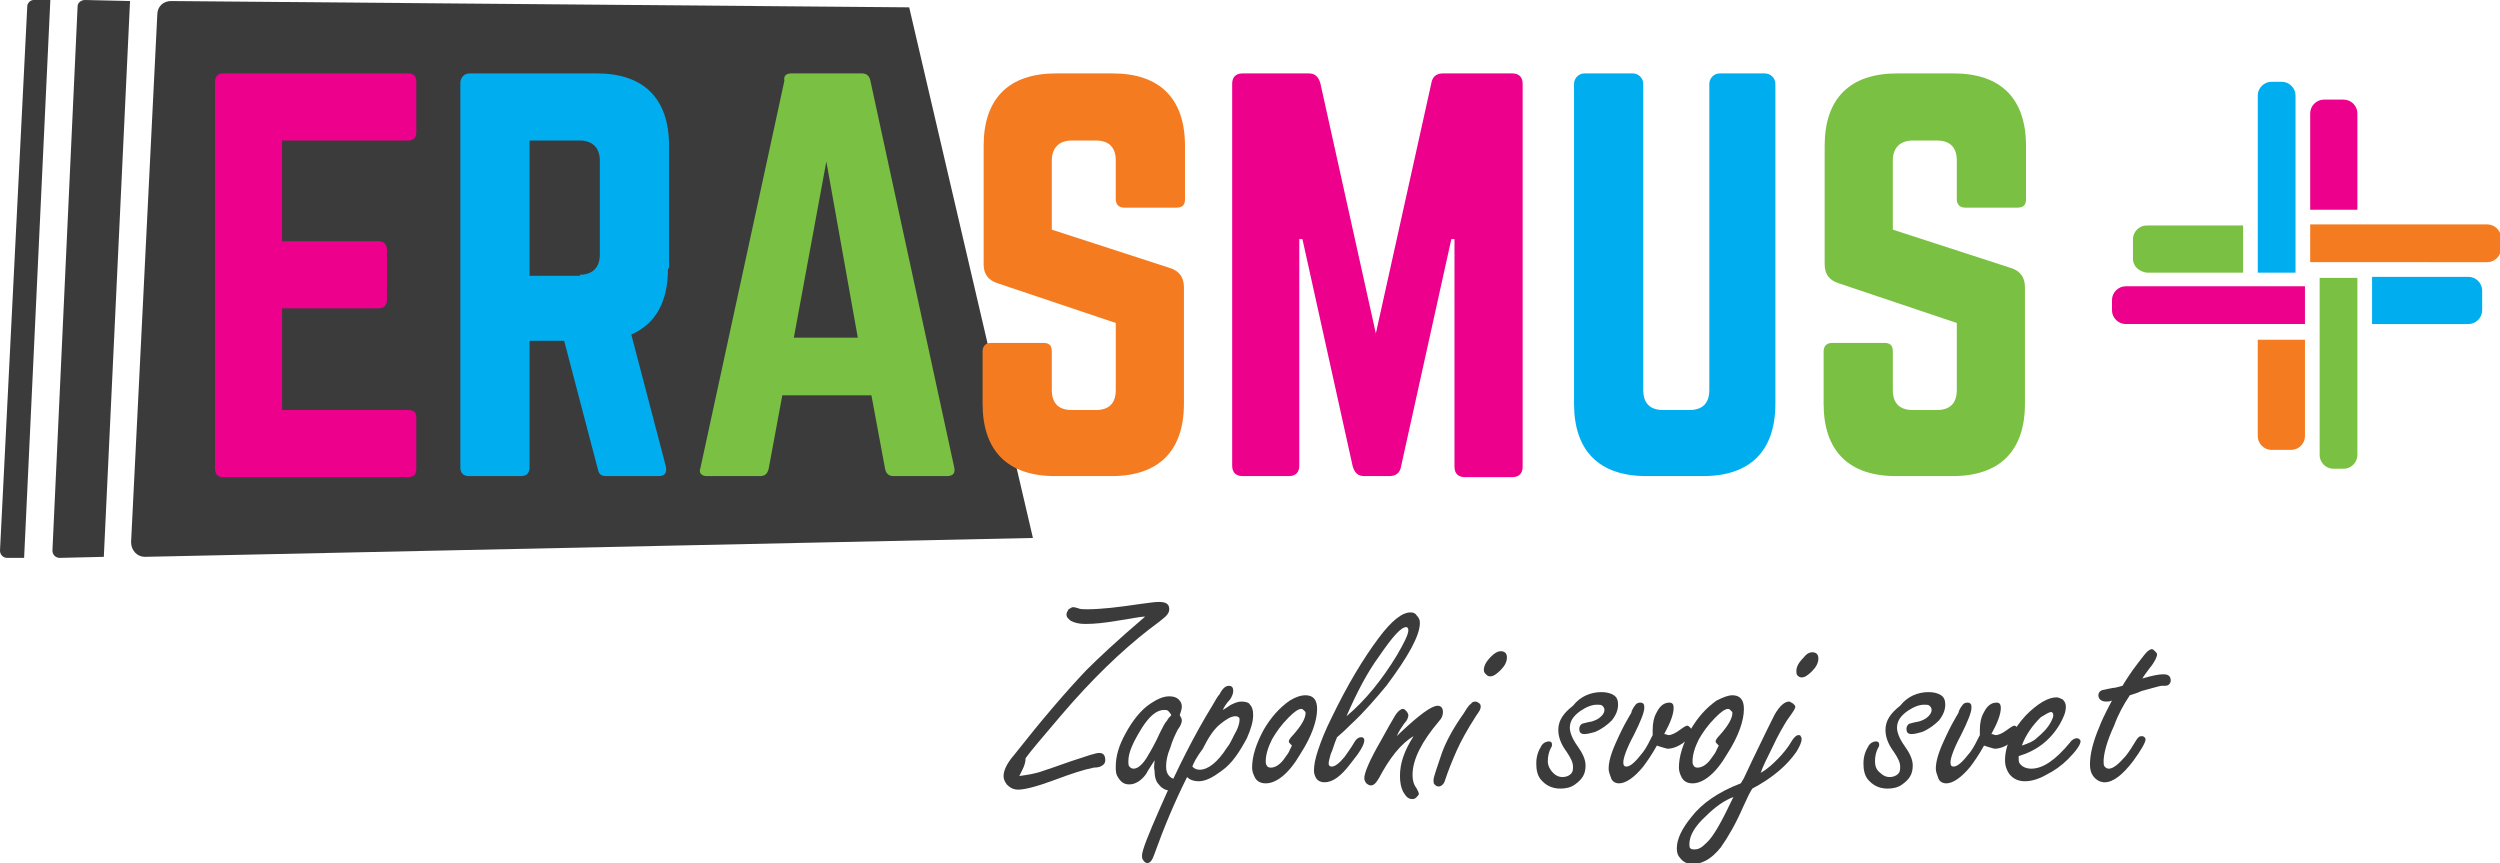 <?xml version="1.0" encoding="utf-8"?>
<!-- Generator: Adobe Illustrator 22.1.0, SVG Export Plug-In . SVG Version: 6.00 Build 0)  -->
<svg version="1.1" id="Layer_1" xmlns="http://www.w3.org/2000/svg" xmlns:xlink="http://www.w3.org/1999/xlink" x="0px" y="0px"
	 viewBox="0 0 238.4 82.3" style="enable-background:new 0 0 238.4 82.3;" xml:space="preserve">
<style type="text/css">
	.st0{fill:#3B3B3C;}
	.st1{fill:#EC008C;}
	.st2{fill:#00AEEF;}
	.st3{fill:#7AC143;}
	.st4{fill:#F47B20;}
</style>
<g id="XMLID_1672_">
	<g id="XMLID_1706_">
		<path id="XMLID_1709_" class="st0" d="M2.6,0.6L0,52.5c0,0.4,0.3,0.7,0.7,0.7l1.6,0L4.8,0L3.2,0C2.9,0,2.6,0.3,2.6,0.6z"/>
		<path id="XMLID_1708_" class="st0" d="M12.4,0.1L8.1,0C7.7,0,7.4,0.3,7.4,0.6L5,52.5c0,0.4,0.3,0.7,0.7,0.7l4.2-0.1L12.4,0.1z"/>
		<path id="XMLID_1707_" class="st0" d="M86.7,0.7L16.3,0.1c-0.7,0-1.3,0.5-1.3,1.3l-2.5,50.3c0,0.8,0.6,1.4,1.3,1.4l84.7-1.8
			L86.7,0.7z"/>
	</g>
	<g id="XMLID_1676_">
		<path id="XMLID_1704_" class="st1" d="M39.7,12.6c0,0.5-0.2,0.8-0.8,0.8h-12V23h9.2c0.5,0,0.8,0.3,0.8,0.8v4.8
			c0,0.5-0.3,0.8-0.8,0.8h-9.2v9.7h12c0.6,0,0.8,0.2,0.8,0.8v4.8c0,0.5-0.2,0.8-0.8,0.8H21.2c-0.4,0-0.7-0.3-0.7-0.8V7.8
			c0-0.5,0.3-0.8,0.7-0.8h17.7c0.6,0,0.8,0.3,0.8,0.8V12.6z"/>
		<path id="XMLID_1701_" class="st2" d="M63.7,25.6c0,3.2-1.2,5.3-3.5,6.3l3.3,12.6c0.1,0.6-0.1,0.9-0.7,0.9h-5
			c-0.5,0-0.7-0.2-0.8-0.7l-3.2-12.2h-3.3v12.1c0,0.5-0.3,0.8-0.8,0.8h-5c-0.5,0-0.8-0.3-0.8-0.8V7.8C44,7.3,44.3,7,44.8,7h12.1
			c4.5,0,6.9,2.4,6.9,6.9V25.6z M55.3,26.2c1.2,0,1.9-0.7,1.9-1.9v-9c0-1.2-0.7-1.9-1.9-1.9h-4.8v12.9H55.3z"/>
		<path id="XMLID_1698_" class="st3" d="M85.2,45.4c-0.4,0-0.7-0.2-0.8-0.7l-1.3-7h-8.5l-1.3,7c-0.1,0.4-0.3,0.7-0.8,0.7h-5.1
			c-0.5,0-0.8-0.3-0.6-0.8l8-36.9C74.7,7.2,75,7,75.5,7h6.7c0.4,0,0.7,0.2,0.8,0.7l8,36.9c0.1,0.5-0.1,0.8-0.7,0.8H85.2z M78.8,15.4
			l-3.1,16.8h6.1L78.8,15.4z"/>
		<path id="XMLID_1696_" class="st4" d="M106.1,7c4.5,0,6.9,2.4,6.9,6.9V19c0,0.5-0.2,0.8-0.8,0.8h-5c-0.5,0-0.8-0.3-0.8-0.8v-3.7
			c0-1.2-0.6-1.9-1.9-1.9h-2.3c-1.2,0-1.9,0.7-1.9,1.9v6.6l11.4,3.7c0.8,0.3,1.2,0.9,1.2,1.8v11.1c0,4.5-2.4,6.9-6.9,6.9h-5.4
			c-4.5,0-6.9-2.4-6.9-6.9v-5c0-0.5,0.3-0.8,0.8-0.8h5c0.5,0,0.8,0.2,0.8,0.8v3.7c0,1.3,0.7,1.9,1.9,1.9h2.3c1.2,0,1.9-0.6,1.9-1.9
			v-6.4L95.1,27c-0.9-0.3-1.3-0.9-1.3-1.8V13.9c0-4.5,2.4-6.9,6.9-6.9H106.1z"/>
		<path id="XMLID_1694_" class="st1" d="M144.2,7c0.6,0,1,0.3,1,1v36.5c0,0.6-0.3,1-1,1h-4.5c-0.6,0-1-0.3-1-1V22.8h-0.3l-4.8,21.7
			c-0.1,0.6-0.5,0.9-1.1,0.9h-2.4c-0.6,0-0.9-0.3-1.1-0.9l-4.8-21.7h-0.3v21.6c0,0.6-0.3,1-1,1h-4.4c-0.6,0-1-0.3-1-1V8
			c0-0.6,0.3-1,1-1h6.3c0.6,0,0.9,0.3,1.1,0.9l5.3,23.9l5.3-23.9c0.1-0.6,0.5-0.9,1.1-0.9H144.2z"/>
		<path id="XMLID_1692_" class="st2" d="M168.3,7c0.5,0,1,0.4,1,1v30.5c0,4.5-2.4,6.9-6.9,6.9h-5.4c-4.5,0-6.9-2.4-6.9-6.9V8
			c0-0.5,0.4-1,1-1h4.6c0.5,0,1,0.4,1,1v29.2c0,1.3,0.7,1.9,1.9,1.9h2.5c1.2,0,1.9-0.6,1.9-1.9V8c0-0.5,0.4-1,1-1H168.3z"/>
		<path id="XMLID_1690_" class="st3" d="M186.3,7c4.5,0,6.9,2.4,6.9,6.9V19c0,0.5-0.2,0.8-0.8,0.8h-5c-0.5,0-0.8-0.3-0.8-0.8v-3.7
			c0-1.2-0.6-1.9-1.9-1.9h-2.3c-1.2,0-1.9,0.7-1.9,1.9v6.6l11.4,3.7c0.8,0.3,1.2,0.9,1.2,1.8v11.1c0,4.5-2.4,6.9-6.9,6.9h-5.4
			c-4.5,0-6.9-2.4-6.9-6.9v-5c0-0.5,0.3-0.8,0.8-0.8h5c0.5,0,0.8,0.2,0.8,0.8v3.7c0,1.3,0.7,1.9,1.9,1.9h2.3c1.2,0,1.9-0.6,1.9-1.9
			v-6.4L175.3,27c-0.9-0.3-1.3-0.9-1.3-1.8V13.9c0-4.5,2.4-6.9,6.9-6.9H186.3z"/>
	</g>
	<g>
		<g>
			<path class="st0" d="M97.2,74c0.7-0.1,1.5-0.2,2.3-0.5c0.6-0.2,1.5-0.5,2.6-0.9c1.5-0.5,2.4-0.8,2.7-0.8c0.4,0,0.6,0.2,0.6,0.7
				c0,0.2-0.1,0.4-0.3,0.5c-0.1,0.1-0.4,0.2-0.8,0.2c-1,0.2-2.2,0.6-3.8,1.2c-1.6,0.6-2.8,0.9-3.4,0.9c-0.5,0-0.8-0.2-1.1-0.5
				c-0.2-0.3-0.3-0.5-0.3-0.8c0-0.5,0.3-1.2,1-2c2.6-3.3,4.9-6,6.9-8.1c1.1-1.1,2.9-2.8,5.6-5.1c-0.5,0-1.3,0.2-2.7,0.4
				c-1.2,0.2-2.1,0.3-3,0.3c-0.6,0-1-0.1-1.4-0.3c-0.2-0.2-0.4-0.3-0.4-0.6c0-0.2,0.1-0.3,0.2-0.5c0.2-0.1,0.3-0.2,0.4-0.2
				c0.1,0,0.2,0,0.5,0.1c0.2,0.1,0.5,0.1,0.9,0.1c1.3,0,3-0.2,5-0.5c0.8-0.1,1.4-0.2,1.8-0.2c0.7,0,1,0.2,1,0.7
				c0,0.3-0.2,0.6-0.6,0.9c-0.1,0.1-0.5,0.4-1.3,1c-2.7,2.1-5.5,4.8-8.4,8.2c-1.7,2-2.9,3.4-3.4,4.1C97.8,72.9,97.5,73.4,97.2,74z"
				/>
			<path class="st0" d="M110.1,72.5c-0.3,0.5-0.6,0.9-0.8,1.3c-0.5,0.7-1.1,1-1.6,1c-0.5,0-0.8-0.2-1.1-0.7c-0.2-0.3-0.2-0.6-0.2-1
				c0-1,0.3-2,0.9-3.1c0.7-1.3,1.5-2.3,2.4-2.9c0.6-0.4,1.2-0.7,1.8-0.7c0.4,0,0.7,0.1,0.9,0.3c0.2,0.2,0.3,0.4,0.3,0.7
				c0,0.2-0.1,0.5-0.2,0.8c0.1,0.2,0.2,0.3,0.2,0.5c0,0.2-0.1,0.5-0.4,0.9c-0.2,0.4-0.5,1-0.7,1.7c-0.3,0.7-0.4,1.3-0.4,1.8
				c0,0.4,0.1,0.7,0.3,0.9c0.1,0.1,0.2,0.2,0.5,0.3c0.2,0.1,0.3,0.3,0.3,0.5c0,0.2-0.1,0.3-0.2,0.4c-0.1,0.1-0.3,0.2-0.4,0.2
				c-0.5,0-0.9-0.2-1.2-0.6c-0.3-0.3-0.4-0.8-0.4-1.3C110,73.1,110.1,72.8,110.1,72.5z M111.7,68.2c-0.1-0.2-0.2-0.3-0.3-0.4
				c-0.1-0.1-0.2-0.1-0.4-0.1c-0.7,0-1.4,0.6-2.1,1.7c-0.8,1.3-1.3,2.3-1.3,3.2c0,0.2,0,0.4,0.1,0.5c0.1,0.1,0.2,0.2,0.4,0.2
				c0.4,0,0.9-0.4,1.4-1.3c0.3-0.5,0.7-1.2,1.1-2.1c0.3-0.6,0.5-1,0.7-1.2C111.4,68.5,111.5,68.4,111.7,68.2z"/>
			<path class="st0" d="M116.6,67.7c0.4-0.2,0.6-0.4,0.8-0.5c0.4-0.2,0.7-0.3,1-0.3c0.4,0,0.7,0.1,0.8,0.3c0.2,0.2,0.3,0.5,0.3,1
				c0,0.6-0.2,1.3-0.6,2.2c-0.7,1.3-1.4,2.4-2.4,3.1c-0.8,0.6-1.5,1-2.2,1c-0.4,0-0.8-0.1-1.1-0.4c-1.2,2.4-2.2,4.8-3.1,7.3
				c-0.2,0.6-0.4,0.9-0.7,0.9c-0.1,0-0.3-0.1-0.4-0.3c-0.1-0.1-0.1-0.3-0.1-0.4c0-0.5,0.6-2,1.7-4.5c1.7-3.9,3.4-7.2,5-9.8
				c0.3-0.5,0.5-0.9,0.7-1.1c0.3-0.6,0.6-0.8,0.9-0.8c0.3,0,0.4,0.2,0.4,0.5c0,0.2-0.1,0.5-0.3,0.8
				C116.9,67.1,116.7,67.5,116.6,67.7z M113.7,73.1c0.2,0.2,0.4,0.3,0.7,0.3c0.8,0,1.7-0.7,2.6-2.1c0.4-0.5,0.6-1.1,0.9-1.6
				c0.2-0.4,0.3-0.8,0.3-1c0-0.2,0-0.3-0.1-0.3c-0.1-0.1-0.2-0.1-0.3-0.1c-0.4,0-0.9,0.3-1.5,0.8c-0.6,0.5-1.1,1.3-1.6,2.3
				C114.1,72.2,113.8,72.8,113.7,73.1z"/>
			<path class="st0" d="M124.5,66.3c0.7,0,1.1,0.4,1.1,1.3c0,1.1-0.5,2.6-1.6,4.3c-1.1,1.9-2.3,2.8-3.3,2.8c-0.5,0-0.9-0.2-1.1-0.7
				c-0.1-0.2-0.2-0.5-0.2-0.8c0-1.1,0.4-2.3,1.1-3.6c0.7-1.2,1.5-2.1,2.5-2.8C123.5,66.5,124,66.3,124.5,66.3z M123.2,71.1
				c-0.2-0.2-0.3-0.3-0.3-0.4c0-0.1,0.1-0.3,0.4-0.6c0.8-0.9,1.2-1.6,1.2-2.1c0-0.1,0-0.1-0.1-0.2c-0.1-0.1-0.2-0.2-0.3-0.2
				c-0.3,0-0.7,0.3-1.2,0.8c-0.7,0.7-1.2,1.4-1.6,2.1c-0.4,0.8-0.6,1.5-0.6,2.1c0,0.1,0,0.3,0.1,0.4c0.1,0.2,0.3,0.2,0.4,0.2
				c0.4,0,0.9-0.3,1.3-0.9c0.2-0.3,0.4-0.5,0.5-0.8C123.1,71.3,123.2,71.1,123.2,71.1z"/>
			<path class="st0" d="M127.5,70.3c-0.3,0.7-0.4,1.2-0.6,1.6c-0.1,0.4-0.2,0.7-0.2,0.9c0,0.2,0.1,0.3,0.3,0.3
				c0.3,0,0.7-0.3,1.2-0.9c0.2-0.3,0.6-0.8,1-1.5c0.2-0.3,0.4-0.4,0.6-0.4c0.2,0,0.3,0.1,0.3,0.3c0,0.4-0.4,1.1-1.3,2.2
				c-0.9,1.2-1.7,1.8-2.5,1.8c-0.3,0-0.6-0.1-0.8-0.4c-0.1-0.2-0.2-0.4-0.2-0.7c0-0.5,0.1-1.1,0.4-2s0.7-1.9,1.3-3.1
				c1.5-3.1,3-5.6,4.5-7.6c1.2-1.6,2.2-2.4,3-2.4c0.3,0,0.5,0.1,0.6,0.3c0.2,0.2,0.3,0.4,0.3,0.7c0,1.2-1.1,3.2-3.2,6
				c-1,1.2-2.1,2.5-3.4,3.7C128.6,69.3,128.1,69.8,127.5,70.3z M128.4,68.3c1.8-1.5,3.4-3.5,4.8-5.8c0.7-1.2,1.1-2,1.1-2.4
				c0-0.2-0.1-0.3-0.2-0.3c-0.5,0-1.3,0.9-2.6,2.8C130.4,64.1,129.4,66,128.4,68.3z"/>
			<path class="st0" d="M133.2,70.2c0.1-0.1,0.2-0.2,0.3-0.3c1.8-1.7,3-2.6,3.6-2.6c0.3,0,0.5,0.2,0.5,0.6c0,0.3-0.1,0.6-0.4,0.9
				c-1.6,1.9-2.5,3.6-2.5,5.1c0,0.5,0.1,0.9,0.4,1.3c0.1,0.2,0.2,0.4,0.2,0.5c0,0.1-0.1,0.2-0.2,0.3c-0.1,0.1-0.2,0.2-0.4,0.2
				c-0.4,0-0.6-0.2-0.9-0.7c-0.2-0.4-0.3-0.9-0.3-1.5c0-1.2,0.4-2.4,1.3-3.8c-1.2,0.7-2.3,2.1-3.3,4c-0.3,0.5-0.5,0.7-0.8,0.7
				c-0.1,0-0.3-0.1-0.4-0.2c-0.1-0.1-0.2-0.3-0.2-0.5c0-0.5,0.5-1.7,1.6-3.6c0.6-1.1,1-1.8,1.3-2.3c0.3-0.5,0.6-0.7,0.8-0.7
				c0.1,0,0.2,0.1,0.3,0.2c0.1,0.1,0.2,0.3,0.2,0.4c0,0.2-0.1,0.5-0.4,0.8C133.7,69.3,133.4,69.7,133.2,70.2z"/>
			<path class="st0" d="M140.7,66.9c0.1,0,0.3,0.1,0.4,0.2c0.1,0.1,0.1,0.2,0.1,0.3c0,0.2-0.1,0.4-0.4,0.8c-0.9,1.4-1.5,2.5-1.9,3.4
				c-0.4,0.9-0.8,1.9-1.1,2.8c-0.1,0.4-0.4,0.6-0.6,0.6c-0.2,0-0.3-0.1-0.4-0.2c-0.1-0.1-0.1-0.2-0.1-0.4c0-0.3,0.3-1.1,0.8-2.6
				c0.4-1.1,1.1-2.4,2.1-3.8c0.3-0.5,0.5-0.8,0.7-0.9C140.3,67,140.5,66.9,140.7,66.9z M143.1,62.1c0.4,0,0.6,0.2,0.6,0.6
				c0,0.4-0.2,0.8-0.6,1.2c-0.4,0.4-0.7,0.6-1,0.6c-0.2,0-0.3-0.1-0.4-0.2c-0.1-0.1-0.2-0.2-0.2-0.4c0-0.4,0.2-0.8,0.7-1.3
				C142.5,62.3,142.8,62.1,143.1,62.1z"/>
			<path class="st0" d="M152.7,66c0.5,0,0.9,0.1,1.2,0.3s0.4,0.5,0.4,0.9c0,0.5-0.2,1-0.6,1.5c-0.4,0.4-0.9,0.8-1.6,1.1
				c-0.4,0.1-0.7,0.2-1,0.2c-0.4,0-0.5-0.2-0.5-0.5c0-0.2,0.1-0.4,0.3-0.5c0.1,0,0.3-0.1,0.9-0.2c0.3-0.1,0.6-0.2,0.9-0.5
				c0.2-0.2,0.3-0.4,0.3-0.6c0-0.2-0.1-0.3-0.2-0.4c-0.1-0.1-0.3-0.1-0.5-0.1c-0.5,0-1,0.2-1.6,0.6c-0.7,0.5-1,1-1,1.6
				c0,0.4,0.2,1,0.7,1.7c0.5,0.7,0.8,1.3,0.8,1.9c0,0.8-0.3,1.3-1,1.8c-0.4,0.3-0.9,0.4-1.4,0.4c-0.8,0-1.4-0.3-1.9-0.9
				c-0.3-0.4-0.4-0.9-0.4-1.5c0-0.7,0.2-1.2,0.5-1.7c0.2-0.3,0.5-0.4,0.7-0.4c0.2,0,0.3,0.1,0.3,0.3c0,0.1,0,0.2-0.1,0.3
				c-0.2,0.4-0.3,0.8-0.3,1.3c0,0.4,0.2,0.8,0.5,1.1c0.3,0.3,0.6,0.4,0.9,0.4c0.3,0,0.6-0.1,0.8-0.3c0.2-0.2,0.2-0.4,0.2-0.7
				c0-0.4-0.2-0.8-0.6-1.4c-0.6-0.8-0.8-1.5-0.8-2.1c0-0.9,0.5-1.6,1.4-2.3C150.7,66.4,151.7,66,152.7,66z"/>
			<path class="st0" d="M158,71.1c-0.5,0.9-1,1.6-1.3,2c-0.9,1.1-1.7,1.6-2.3,1.6c-0.4,0-0.7-0.2-0.8-0.6c-0.1-0.3-0.2-0.5-0.2-0.8
				c0-0.6,0.2-1.4,0.7-2.5c0.4-0.9,0.8-1.7,1.1-2.2c0.2-0.4,0.4-0.6,0.4-0.8c0.1-0.2,0.2-0.4,0.3-0.5c0.1-0.2,0.3-0.3,0.5-0.3
				c0.1,0,0.2,0,0.3,0.1c0.1,0.1,0.1,0.2,0.1,0.4c0,0.4-0.3,1.2-1,2.6c-0.7,1.3-1,2.2-1,2.6c0,0.3,0.1,0.4,0.3,0.4
				c0.4,0,0.9-0.5,1.6-1.4c0.3-0.4,0.6-1,0.9-1.6c0-0.2,0-0.4,0-0.5c0-0.6,0.1-1.2,0.4-1.7c0.3-0.6,0.7-0.9,1.2-0.9
				c0.3,0,0.4,0.2,0.4,0.5c0,0.6-0.3,1.4-0.9,2.5c0.2,0,0.3,0.1,0.4,0.1c0.3,0,0.7-0.2,1.1-0.5c0.4-0.3,0.6-0.4,0.7-0.4
				c0.1,0,0.2,0.1,0.3,0.2c0.1,0.1,0.1,0.2,0.1,0.3c0,0.3-0.2,0.7-0.6,1c-0.5,0.4-1.1,0.7-1.7,0.7C158.6,71.3,158.3,71.2,158,71.1z"
				/>
			<path class="st0" d="M165.2,66.3c0.7,0,1.1,0.4,1.1,1.3c0,1.1-0.5,2.6-1.6,4.3c-1.1,1.9-2.3,2.8-3.3,2.8c-0.5,0-0.9-0.2-1.1-0.7
				c-0.1-0.2-0.2-0.5-0.2-0.8c0-1.1,0.4-2.3,1.1-3.6c0.7-1.2,1.5-2.1,2.5-2.8C164.3,66.5,164.8,66.3,165.2,66.3z M163.9,71.1
				c-0.2-0.2-0.3-0.3-0.3-0.4c0-0.1,0.1-0.3,0.4-0.6c0.8-0.9,1.2-1.6,1.2-2.1c0-0.1,0-0.1-0.1-0.2c-0.1-0.1-0.2-0.2-0.3-0.2
				c-0.3,0-0.7,0.3-1.2,0.8c-0.7,0.7-1.2,1.4-1.6,2.1c-0.4,0.8-0.6,1.5-0.6,2.1c0,0.1,0,0.3,0.1,0.4c0.1,0.2,0.3,0.2,0.4,0.2
				c0.4,0,0.9-0.3,1.3-0.9c0.2-0.3,0.4-0.5,0.5-0.8C163.8,71.3,163.9,71.1,163.9,71.1z"/>
			<path class="st0" d="M166,74.7l0.3-0.5l0.8-1.7c1.1-2.3,1.8-3.7,2.1-4.3c0.5-0.9,1-1.3,1.4-1.3c0.1,0,0.2,0.1,0.4,0.2
				c0.1,0.1,0.2,0.2,0.2,0.3c0,0.2-0.3,0.6-0.8,1.3c-0.3,0.5-0.8,1.3-1.4,2.6c-0.5,1-0.9,1.8-1.1,2.4c0.7-0.4,1.2-0.9,1.6-1.3
				c0.5-0.5,1-1.1,1.4-1.8c0.2-0.3,0.4-0.5,0.6-0.5c0.1,0,0.2,0,0.2,0.1c0.1,0.1,0.1,0.2,0.1,0.3c0,0.3-0.2,0.7-0.5,1.2
				c-0.9,1.3-2.3,2.5-4.2,3.5c-0.2,0.3-0.5,0.9-0.9,1.8c-0.7,1.6-1.4,2.8-2.1,3.8c-0.4,0.5-0.9,1-1.5,1.3c-0.4,0.2-0.8,0.3-1.2,0.3
				c-0.5,0-0.9-0.2-1.2-0.6c-0.2-0.2-0.3-0.5-0.3-0.9c0-0.9,0.5-1.9,1.4-3C162.3,76.6,163.9,75.5,166,74.7z M165.3,76
				c-0.8,0.3-1.7,0.9-2.6,1.8c-1.1,1-1.6,1.9-1.6,2.7c0,0.2,0,0.3,0.1,0.4s0.2,0.1,0.4,0.1c0.4,0,0.7-0.2,1.1-0.6
				C163.4,79.8,164.2,78.3,165.3,76z M172.8,62.2c0.4,0,0.6,0.2,0.6,0.6c0,0.4-0.2,0.8-0.6,1.2c-0.4,0.4-0.7,0.6-1,0.6
				c-0.2,0-0.3-0.1-0.4-0.2c-0.1-0.1-0.1-0.3-0.1-0.4c0-0.4,0.2-0.8,0.7-1.3C172.3,62.3,172.6,62.2,172.8,62.2z"/>
			<path class="st0" d="M183.9,66c0.5,0,0.9,0.1,1.2,0.3s0.4,0.5,0.4,0.9c0,0.5-0.2,1-0.6,1.5c-0.4,0.4-0.9,0.8-1.6,1.1
				c-0.4,0.1-0.7,0.2-1,0.2c-0.4,0-0.5-0.2-0.5-0.5c0-0.2,0.1-0.4,0.3-0.5c0.1,0,0.3-0.1,0.9-0.2c0.3-0.1,0.6-0.2,0.9-0.5
				c0.2-0.2,0.3-0.4,0.3-0.6c0-0.2-0.1-0.3-0.2-0.4c-0.1-0.1-0.3-0.1-0.5-0.1c-0.5,0-1,0.2-1.6,0.6c-0.7,0.5-1,1-1,1.6
				c0,0.4,0.2,1,0.7,1.7c0.5,0.7,0.8,1.3,0.8,1.9c0,0.8-0.3,1.3-1,1.8c-0.4,0.3-0.9,0.4-1.4,0.4c-0.8,0-1.4-0.3-1.9-0.9
				c-0.3-0.4-0.4-0.9-0.4-1.5c0-0.7,0.2-1.2,0.5-1.7c0.2-0.3,0.5-0.4,0.7-0.4c0.2,0,0.3,0.1,0.3,0.3c0,0.1,0,0.2-0.1,0.3
				c-0.2,0.4-0.3,0.8-0.3,1.3c0,0.4,0.1,0.8,0.5,1.1c0.3,0.3,0.6,0.4,0.9,0.4c0.3,0,0.6-0.1,0.8-0.3c0.2-0.2,0.2-0.4,0.2-0.7
				c0-0.4-0.2-0.8-0.6-1.4c-0.6-0.8-0.8-1.5-0.8-2.1c0-0.9,0.5-1.6,1.4-2.3C181.9,66.4,182.9,66,183.9,66z"/>
			<path class="st0" d="M189.2,71.1c-0.5,0.9-1,1.6-1.3,2c-0.9,1.1-1.7,1.6-2.3,1.6c-0.4,0-0.7-0.2-0.8-0.6
				c-0.1-0.3-0.2-0.5-0.2-0.8c0-0.6,0.2-1.4,0.7-2.5c0.4-0.9,0.8-1.7,1.1-2.2c0.2-0.4,0.4-0.6,0.4-0.8c0.1-0.2,0.2-0.4,0.3-0.5
				c0.1-0.2,0.3-0.3,0.5-0.3c0.1,0,0.2,0,0.3,0.1c0.1,0.1,0.1,0.2,0.1,0.4c0,0.4-0.3,1.2-1,2.6c-0.7,1.3-1,2.2-1,2.6
				c0,0.3,0.1,0.4,0.3,0.4c0.4,0,0.9-0.5,1.6-1.4c0.3-0.4,0.6-1,0.9-1.6c0-0.2,0-0.4,0-0.5c0-0.6,0.1-1.2,0.4-1.7
				c0.3-0.6,0.7-0.9,1.2-0.9c0.3,0,0.4,0.2,0.4,0.5c0,0.6-0.3,1.4-0.9,2.5c0.2,0,0.3,0.1,0.4,0.1c0.3,0,0.7-0.2,1.1-0.5
				c0.4-0.3,0.6-0.4,0.7-0.4c0.1,0,0.2,0.1,0.3,0.2c0.1,0.1,0.1,0.2,0.1,0.3c0,0.3-0.2,0.7-0.6,1c-0.5,0.4-1.1,0.7-1.7,0.7
				C189.8,71.3,189.5,71.2,189.2,71.1z"/>
			<path class="st0" d="M192.5,72.1v0.2c0,0.2,0,0.4,0.1,0.5c0.2,0.3,0.6,0.5,1.1,0.5c1.1,0,2.3-0.8,3.7-2.5
				c0.2-0.3,0.5-0.4,0.6-0.4c0.1,0,0.2,0,0.3,0.1c0.1,0.1,0.1,0.1,0.1,0.2c0,0.3-0.4,0.9-1.2,1.7c-0.6,0.6-1.3,1.1-2.1,1.5
				c-0.7,0.4-1.4,0.6-2,0.6c-0.6,0-1.1-0.2-1.5-0.7c-0.2-0.3-0.4-0.7-0.4-1.3c0-1.4,0.7-2.9,2-4.3c1.1-1.1,2.1-1.7,2.9-1.7
				c0.2,0,0.4,0.1,0.6,0.2c0.2,0.2,0.3,0.4,0.3,0.7c0,0.5-0.2,1-0.6,1.7C195.5,70.6,194.2,71.6,192.5,72.1z M192.8,71.1
				c0.6-0.2,1.1-0.4,1.4-0.7c0.6-0.5,1.1-1,1.4-1.6c0.1-0.2,0.2-0.4,0.2-0.6c0-0.2-0.1-0.3-0.2-0.3c-0.2,0-0.5,0.2-1,0.5
				C193.9,69.1,193.2,70,192.8,71.1z"/>
			<path class="st0" d="M203.1,66.3c-0.6,0.9-1.1,1.8-1.5,2.9c-0.7,1.5-1,2.7-1,3.4c0,0.2,0,0.4,0.1,0.5s0.2,0.2,0.4,0.2
				c0.4,0,0.9-0.4,1.6-1.2c0.4-0.5,0.7-1,1-1.5c0.2-0.3,0.3-0.4,0.5-0.4c0.1,0,0.2,0,0.3,0.1c0.1,0.1,0.1,0.2,0.1,0.2
				c0,0.3-0.4,1-1.2,2.1c-1,1.3-1.9,2-2.7,2c-0.4,0-0.8-0.2-1.1-0.6c-0.2-0.3-0.3-0.6-0.3-1.1c0-1,0.3-2.2,0.9-3.6
				c0.1-0.3,0.5-1.2,1.2-2.5c-0.2,0.1-0.4,0.1-0.5,0.1c-0.2,0-0.3,0-0.5-0.1c-0.2-0.1-0.3-0.3-0.3-0.5c0-0.2,0.1-0.4,0.4-0.5
				c0.1,0,0.4-0.1,1-0.2c0.2,0,0.5-0.1,0.9-0.2c0.3-0.5,0.8-1.3,1.5-2.2c0.4-0.5,0.6-0.8,0.8-1c0.2-0.2,0.4-0.3,0.5-0.3
				c0.1,0,0.2,0.1,0.3,0.2c0.1,0.1,0.2,0.2,0.2,0.3c0,0.2-0.2,0.7-0.7,1.3c-0.3,0.4-0.6,0.8-0.7,1c1-0.3,1.6-0.4,2-0.4
				c0.5,0,0.7,0.2,0.7,0.6c0,0.2-0.1,0.3-0.2,0.4c-0.1,0.1-0.3,0.1-0.7,0.1c-0.1,0-0.8,0.2-1.9,0.5
				C203.8,66.1,203.4,66.2,203.1,66.3z"/>
		</g>
	</g>
	<g id="XMLID_1543_">
		<path id="XMLID_1714_" class="st3" d="M203.4,24.7v-1.9c0-0.7,0.6-1.3,1.3-1.3h9.2v4.5h-9.2C204,25.9,203.4,25.4,203.4,24.7z"/>
		<path id="XMLID_1713_" class="st1" d="M221.6,9.5h1.9c0.7,0,1.3,0.6,1.3,1.3V20h-4.5v-9.2C220.3,10.1,220.9,9.5,221.6,9.5z"/>
		<path id="XMLID_1712_" class="st4" d="M215.3,32.4h4.5v9.2c0,0.7-0.6,1.3-1.3,1.3h-1.9c-0.7,0-1.3-0.6-1.3-1.3V32.4z"/>
		<path id="XMLID_1711_" class="st2" d="M226.2,30.9v-4.5h9.2c0.7,0,1.3,0.6,1.3,1.3v1.9c0,0.7-0.6,1.3-1.3,1.3H226.2z"/>
		<path id="XMLID_1579_" class="st1" d="M201.4,29.6v-1c0-0.7,0.6-1.3,1.3-1.3h17.1v3.6h-17.1C202,30.9,201.4,30.3,201.4,29.6z"/>
		<path id="XMLID_1546_" class="st4" d="M220.3,25v-3.6h16.9c0.7,0,1.3,0.6,1.3,1.3v1c0,0.7-0.6,1.3-1.3,1.3H220.3z"/>
		<path id="XMLID_1545_" class="st2" d="M216.6,7.8h1c0.7,0,1.3,0.6,1.3,1.3v16.9h-3.6V9.1C215.3,8.4,215.9,7.8,216.6,7.8z"/>
		<path id="XMLID_1544_" class="st3" d="M221.2,26.5h3.6v16.9c0,0.7-0.6,1.3-1.3,1.3h-1c-0.7,0-1.3-0.6-1.3-1.3V26.5z"/>
	</g>
</g>
</svg>
